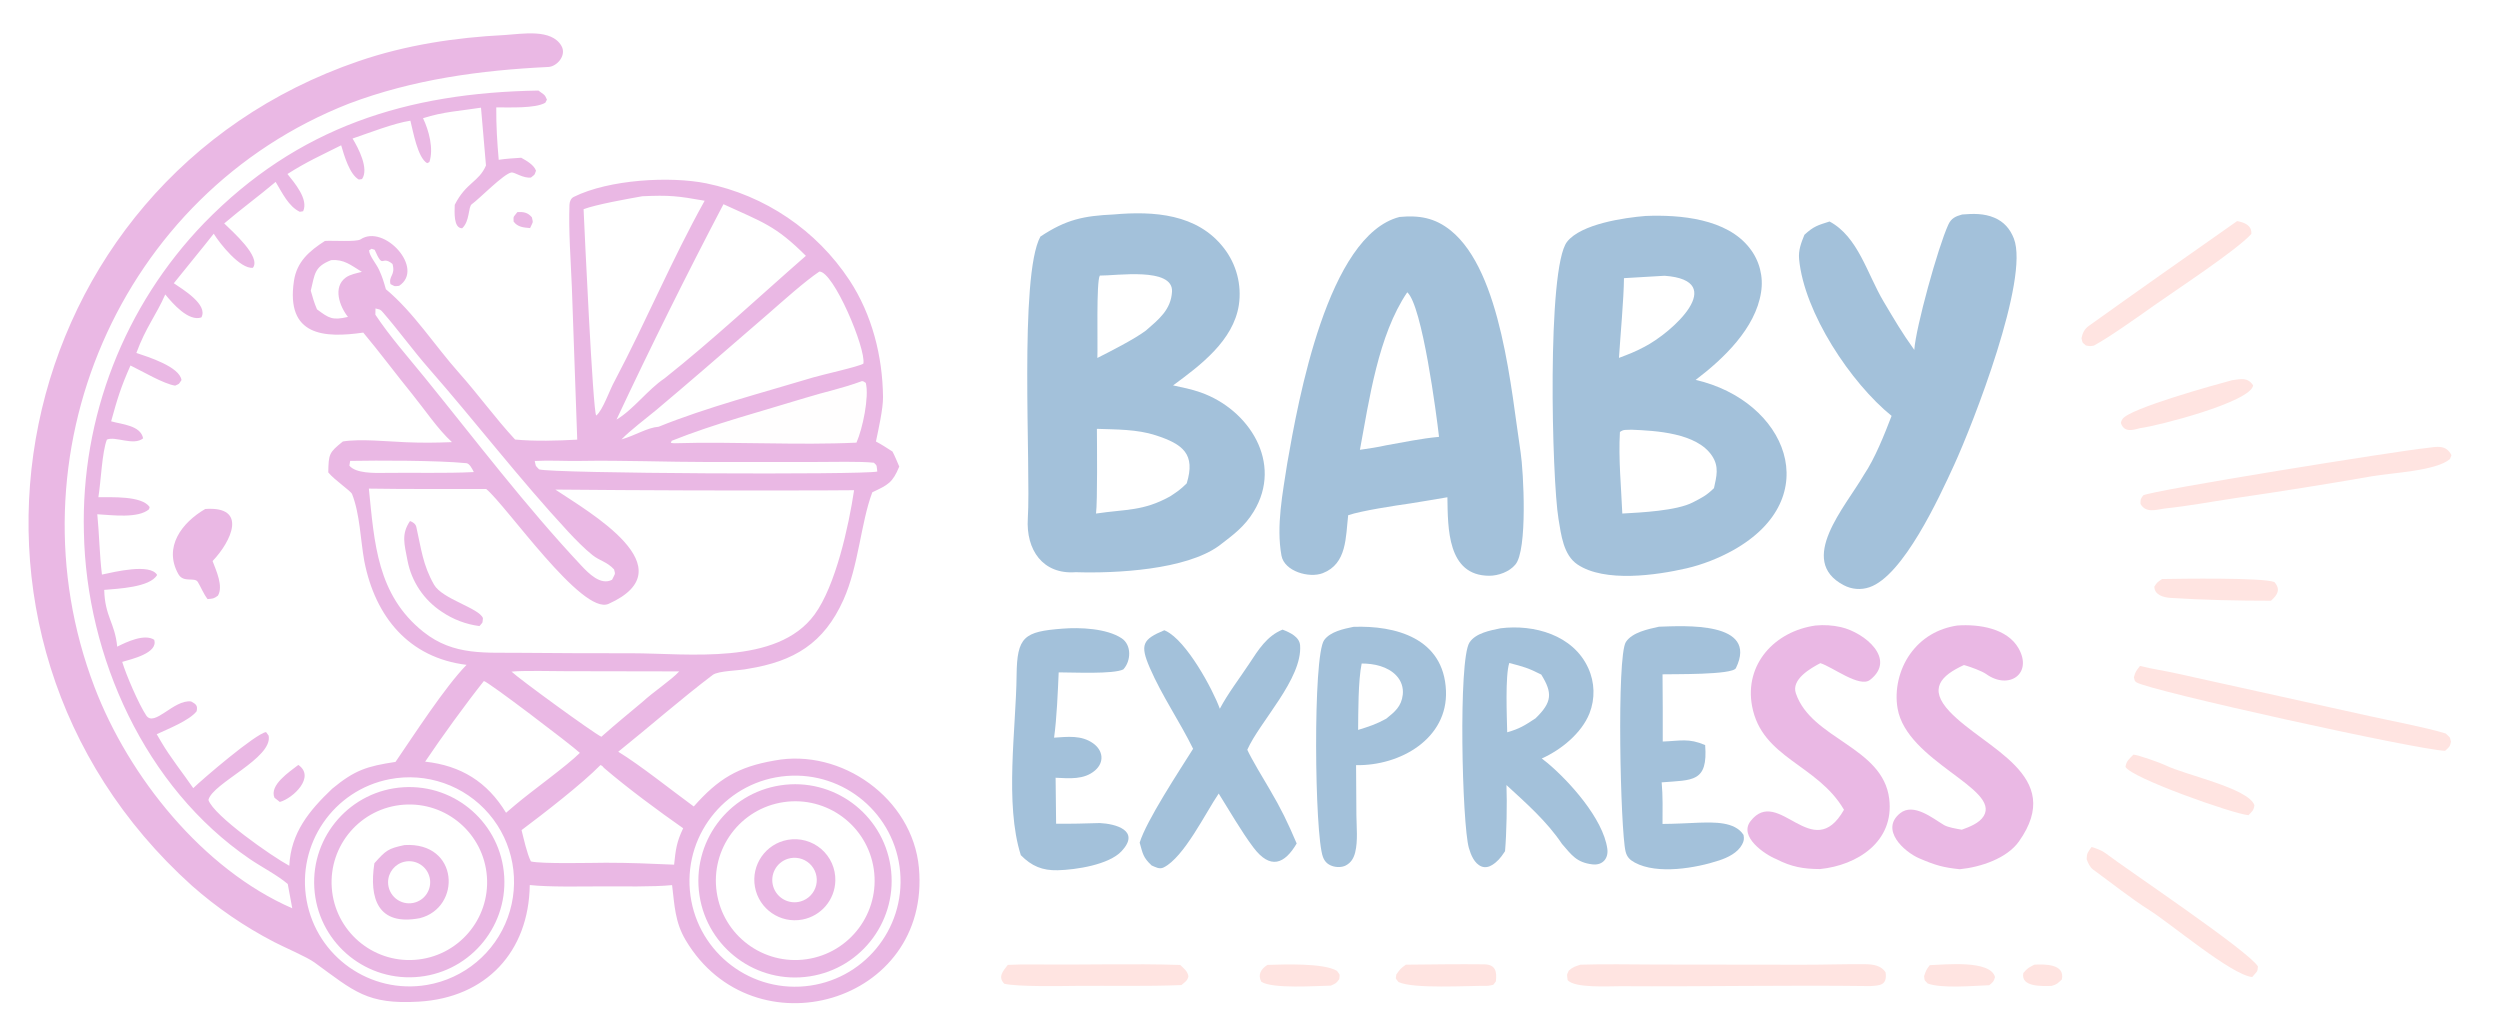 <svg xmlns="http://www.w3.org/2000/svg" preserveAspectRatio="none" viewBox="168 656 1672 684" style="max-height: 500px" width="1672" height="684"><path d="M 505.594 679.42 C 517.224 678.711 536.829 675.044 543.501 686.714 C 547.095 692.998 540.523 700.513 534.731 700.791 C 489.225 702.969 444.225 709.11 401.408 725.283 C 247.591 785.563 172.544 961.515 231.146 1115.35 C 254.101 1175.61 303.76 1237.48 363.46 1263.46 L 360.448 1247.21 C 353.289 1241.14 343.002 1235.91 335.021 1230.47 C 264.978 1182.7 225.7 1095.09 224.112 1012 C 222.117 935.078 251.083 860.574 304.511 805.198 C 367.151 740.884 440.284 718.007 528.089 716.563 C 531.885 719.509 532.184 718.813 533.786 722.629 L 532.689 724.731 C 525.822 728.677 508.427 727.734 499.901 727.833 C 499.836 740.291 500.467 750.535 501.542 762.879 C 506.472 762.103 511.576 761.855 516.566 761.497 C 520.155 763.493 525.033 766.196 526.484 770.166 C 525.116 773.692 526.136 772.181 523.108 774.731 C 517.847 775.402 512.187 771.057 510.059 771.349 C 505.003 772.044 488.268 789.276 483.548 792.56 C 481.017 794.322 482.361 803.893 477.07 808.679 C 471.113 808.618 472.056 797.411 472.127 792.982 C 479.785 777.882 488.167 777.914 493.02 766.694 L 489.693 728.012 C 475.906 730.204 464.497 730.66 450.924 735.06 C 454.854 743.275 458.141 755.48 455.172 764.39 L 453.662 765.133 C 447.298 761.451 444.32 743.955 442.469 736.72 C 431.23 738.448 415.309 744.745 403.794 748.648 C 407.66 755.001 414.946 768.913 410.109 775.761 L 407.985 776.093 C 401.788 772.619 398.168 759.986 396.173 753.174 C 382.062 760.293 373.598 763.903 360.246 772.37 C 364.91 778.224 374.472 789.249 370.739 797.277 L 368.505 797.648 C 360.982 794.068 356.741 784.941 352.351 777.651 C 341.276 787.004 329.429 795.651 317.953 805.431 C 323.348 810.748 342.835 827.743 337.133 835.097 C 328.641 836.043 315.032 818.957 310.944 812.296 C 302.34 823.281 293 834.414 284.247 845.434 C 290.113 849.469 307.372 859.697 302.684 868.287 C 294.127 871.273 283.435 858.942 278.532 852.925 C 272.302 867.078 265.571 874.786 259.202 892.053 C 266.989 894.653 288.193 901.301 289.38 910.206 C 287.097 913.413 288.513 912.296 285.167 913.915 C 277.609 912.842 263.119 904.231 255.264 900.448 C 248.828 914.909 246.475 922.717 242.329 937.772 C 249.362 939.844 262.041 940.412 263.722 949.163 C 257.291 954.383 245.153 947.519 239.496 950.003 C 236.258 958.076 235.469 978.39 233.794 988.539 C 242.455 988.645 262.82 987.43 268.081 995.106 L 267.67 996.608 C 260.301 1002.88 242.846 1000.48 233.075 999.933 C 234.401 1013.53 234.516 1026.56 236.172 1040.28 C 244.366 1038.54 268.473 1032.6 273.078 1040.52 C 268.361 1048.9 246.512 1049.72 237.697 1050.52 C 238.179 1068.53 244.833 1072.39 246.383 1088.49 C 252.714 1085.31 264.613 1079.67 271.109 1083.87 C 274.025 1092.82 255.695 1096.89 249.743 1098.67 C 252.341 1107.39 260.78 1126.91 265.768 1134.45 C 271.183 1142.65 284.183 1123.69 295.811 1125.13 C 299.215 1126.94 300.334 1128.02 299.501 1131.71 C 294.602 1137.91 280.474 1143.45 272.817 1147.04 C 273.776 1148.71 274.749 1150.37 275.736 1152.02 C 281.859 1162.5 290.236 1172.91 297.252 1183.11 C 303.284 1177.19 339.11 1146.54 345.936 1145.62 L 347.661 1147.99 C 350.683 1163.02 310.086 1179.71 307.394 1191 C 310.943 1201.6 349.94 1228.83 361.484 1235.03 C 362.502 1213 374.77 1198.14 390.167 1183.5 C 405.305 1170.98 413.422 1168.46 432.522 1165.56 C 444.581 1147.97 465.544 1115.45 480.043 1100.65 C 441.612 1095.95 419.019 1068.78 411.654 1031.34 C 409.066 1017.06 408.749 999.9 403.476 986.463 C 402.619 984.279 391.61 977.017 387.55 971.936 C 387.806 959.56 388.007 958.77 397.325 951.249 C 408.767 949.379 427.188 951.267 439.198 951.757 C 450.532 952.22 459.003 952.134 470.286 951.703 C 461.089 943.431 451.73 929.495 443.872 919.828 C 432.958 906.402 422.014 891.647 410.953 878.44 C 385.038 882.16 359.028 880.916 364.596 843.835 C 366.519 831.028 374.844 823.866 385.314 817.142 C 390.309 816.766 406.417 817.921 409.14 816.091 C 424.821 805.549 452.372 835.697 434.903 847.181 C 430.975 847.468 432.832 847.782 429.156 846.019 C 427.772 840.394 432.648 840.18 430.506 832.532 C 422.763 826.194 424.645 836.886 418.573 823.061 L 416.518 822.387 L 414.836 823.439 C 414.994 827.142 419.57 832.213 421.531 836.483 C 423.779 841.377 424.597 844.3 426.081 849.444 C 444.321 864.523 459.104 887.555 474.857 905.213 C 487.763 919.679 499.364 935.815 512.492 949.965 C 525.804 951.216 540.694 950.768 554.051 950.034 L 550.455 847.965 C 549.734 830.256 548.227 810.649 548.858 792.976 C 548.933 790.872 549.809 788.635 551.684 787.703 C 575.391 775.926 616.353 773.754 640.415 778.625 C 679.674 786.685 714.12 810.014 736.173 843.479 C 751.193 866.39 758.266 894.079 758.567 921.594 C 758.651 929.301 755.488 943.31 753.828 951.284 C 757.671 953.282 761.248 955.677 764.906 958.005 C 766.485 960.971 768.052 964.892 769.423 968.039 C 764.908 978.973 761.911 980.257 751.399 985.241 C 743.671 1005.7 742.311 1034.45 732.08 1057.21 C 719.056 1086.19 699.177 1098.35 668.116 1103.31 C 663.125 1104.52 648.452 1104.51 644.653 1107.4 C 623.281 1123.61 602.45 1141.94 581.483 1158.76 C 595.847 1167.5 617.639 1184.9 631.987 1195.38 C 648.313 1176.9 661.528 1168.88 685.842 1164.67 C 730.545 1156.14 778.298 1189.89 782.561 1236.28 C 790.916 1327.2 671.908 1361.04 626.585 1284.79 C 619.408 1272.72 619.147 1261.53 617.491 1247.96 C 604.551 1249.24 583.824 1248.78 570.333 1248.81 C 556.637 1248.84 535.365 1249.34 522.31 1247.91 C 521.675 1292.59 493.091 1323.26 448.089 1325.9 C 413.475 1327.93 404.941 1319.06 378.42 1299.76 C 373.121 1295.9 358.459 1289.74 351.369 1286.03 C 331.559 1275.77 313.084 1263.11 296.358 1248.35 C 109.454 1080.08 172.458 777.297 408.043 696.836 C 439.532 686.081 472.435 681.094 505.594 679.42 z M 718.25 983.978 C 658.633 984.159 599.015 983.977 539.4 983.431 C 562.033 998.601 628.03 1036.02 575.018 1059.86 C 557.375 1067.8 506.446 993.824 493.158 983.032 C 467.184 982.979 440.619 983.208 414.694 982.782 C 418.405 1019.22 420.194 1053.87 451.115 1078.55 C 471.607 1094.91 492.991 1092.25 517.884 1092.62 C 542.06 1092.85 566.238 1092.94 590.415 1092.9 C 628.461 1092.94 687.674 1101.22 712.745 1067.05 C 726.844 1047.84 735.616 1007.94 739.21 983.847 L 718.25 983.978 z M 706.476 1315.59 C 745.044 1311.88 773.407 1277.77 770.025 1239.17 C 766.644 1200.57 732.783 1171.91 694.157 1174.96 C 655.054 1178.04 625.964 1212.42 629.387 1251.49 C 632.81 1290.56 667.433 1319.36 706.476 1315.59 z M 453.511 1314.73 C 478.347 1310.53 499.008 1293.31 507.599 1269.63 C 516.191 1245.96 511.385 1219.49 495.019 1200.34 C 478.652 1181.2 453.254 1172.34 428.53 1177.14 C 390.954 1184.45 366.236 1220.61 373.075 1258.27 C 379.913 1295.94 415.766 1321.1 453.511 1314.73 z M 715.991 837.616 C 706.218 844.191 691.371 857.505 682.216 865.509 L 638.586 903.223 C 628.058 912.3 617.476 921.314 606.841 930.265 C 600.206 935.739 589.304 944.004 583.611 949.906 C 592.854 947.24 600.922 941.973 608.502 941.406 C 640.267 928.505 678.868 918.392 711.963 908.395 C 717.351 906.768 743.196 900.985 745.435 899.177 C 747.188 888.984 725.42 837.458 715.991 837.616 z M 612.427 909.064 C 644.658 883.501 676.018 854.141 706.98 827.099 C 686.51 806.672 677.96 804.618 651.854 792.574 C 626.956 840.06 603.104 888.087 580.316 936.62 C 591.412 930.127 601.361 916.426 612.427 909.064 z M 510.11 1105.19 C 514.818 1109.76 564.205 1145.8 570.185 1148.75 C 579.443 1140.54 588.198 1133.36 597.655 1125.46 C 605.199 1118.52 616.923 1110.85 622.261 1105.03 L 546.587 1104.89 C 538.903 1104.88 516.873 1104.36 510.11 1105.19 z M 754.731 971.382 C 754.129 967.19 754.901 967.733 752.472 965.477 C 743.615 964.481 724.088 964.97 714.607 964.966 L 642.684 965.005 C 613.607 965 584.801 963.765 555.725 964.264 C 545.705 964.436 535.682 963.751 525.623 964.293 C 526.661 968.566 525.662 966.799 528.538 969.904 C 536.585 972.722 744.84 973.665 754.731 971.382 z M 639.272 790.256 C 621.175 787.063 615.747 786.41 597.549 787.254 C 588.219 788.915 566.767 792.718 558.303 795.903 C 558.881 809.289 564.518 931.119 566.739 933.926 C 571.169 930.51 575.803 916.522 579.068 910.837 C 600.159 870.923 617.032 830.211 639.272 790.256 z M 569.592 1167.67 C 557.391 1180.16 531.612 1200.1 516.814 1211.18 C 518.338 1217.18 520.443 1226.94 523.067 1232.12 C 529.809 1233.87 563.806 1233.06 573.137 1233 C 589.486 1233.01 602.559 1233.57 618.839 1234.29 C 619.906 1224.15 620.495 1219.14 624.906 1209.94 C 608.488 1198.45 587.622 1183.04 572.244 1169.84 C 570.584 1168.42 571.554 1168.51 569.592 1167.67 z M 577.345 1043.75 C 579.431 1039.3 579.697 1040.55 578.696 1036.83 C 573.812 1031.57 569.246 1031.21 564.252 1027.25 C 558.984 1023.07 552.609 1016.56 548.055 1011.65 C 515.431 976.441 486.303 938.412 454.674 902.287 C 444.417 890.571 434.661 877.116 424.42 865.274 C 422.089 862.577 422.416 863.197 419.133 862.297 C 419.109 863.427 419.079 864.815 419.043 866.459 C 428.837 881.21 440.851 894.709 452.025 908.478 C 486.369 950.793 519.463 994.451 556.756 1034.24 C 561.679 1039.49 569.748 1047.76 577.345 1043.75 z M 740.807 952.039 C 744.929 942.671 749.379 921.551 747.046 912.069 C 745.909 911.38 745.731 911.06 744.541 910.863 C 730.798 915.94 720.48 917.83 707.084 921.958 C 677.778 930.988 645.571 939.424 617.235 950.807 L 616.638 952.172 C 617.488 952.292 618.602 952.539 619.383 952.441 C 659.085 951.252 701.835 953.905 740.807 952.039 z M 375.839 850.421 C 377.196 855.145 378.044 858.328 379.998 862.892 C 388.126 868.912 390.286 870.38 400.707 867.956 C 395.136 860.926 390.445 848.138 399.212 841.655 C 402.07 839.542 406.595 838.687 410.042 837.833 C 402.378 833.197 398.265 829.391 389.531 829.958 C 378.103 834.403 378.587 839.288 375.839 850.421 z M 484.889 971.722 C 483.925 969.72 482.024 965.989 479.98 965.786 C 460.662 963.87 420.355 963.89 402.189 964.246 L 401.661 967.405 C 405.894 972.693 418.558 972.372 425.143 972.277 C 444.877 971.991 465.223 972.679 484.889 971.722 z M 491.619 1111.47 C 479.392 1126.84 463.338 1149.02 452.338 1165.39 C 476.233 1168.02 493.873 1178.86 506.446 1199.59 L 512.659 1194.3 C 524.114 1184.6 547.002 1168.34 555.817 1159.52 C 549.668 1153.86 494.473 1111.89 491.619 1111.47 z" fill="#eab8e4" transform="translate(0,0)"></path><path d="M 442.205 1004.48 C 444.101 1005.12 445.965 1006.36 446.429 1008.41 C 449.731 1023.01 450.773 1033.9 458.312 1047.07 C 463.82 1056.69 488.389 1062.63 490.982 1069.39 C 490.535 1073.34 491.256 1071.62 488.663 1074.72 C 479.638 1073.55 471.015 1070.28 463.492 1065.16 C 451.502 1057.32 443.213 1044.94 440.53 1030.87 C 438.41 1019.7 436.277 1013.33 442.205 1004.48 z" fill="#eab8e4" transform="translate(0,0)"></path><path d="M 689.994 1181.23 C 725.254 1175.87 758.19 1200.09 763.586 1235.34 C 768.982 1270.6 744.798 1303.56 709.549 1308.99 C 674.247 1314.43 641.225 1290.2 635.821 1254.9 C 630.417 1219.59 654.68 1186.59 689.994 1181.23 z M 707.472 1297.52 C 736.514 1293.31 756.631 1266.33 752.384 1237.3 C 748.137 1208.26 721.138 1188.18 692.107 1192.46 C 663.128 1196.74 643.09 1223.68 647.329 1252.66 C 651.568 1281.65 678.483 1301.72 707.472 1297.52 z" fill="#eab8e4" transform="translate(0,0)"></path><path d="M 694.911 1217.67 C 702.903 1216.27 711.102 1218.53 717.254 1223.82 C 723.405 1229.11 726.863 1236.88 726.676 1244.99 C 726.382 1257.76 717.218 1268.59 704.676 1270.99 C 689.891 1273.82 675.632 1264.06 672.92 1249.25 C 670.208 1234.45 680.082 1220.26 694.911 1217.67 z M 703.485 1258.87 C 708.649 1257.39 712.614 1253.24 713.859 1248.01 C 715.104 1242.79 713.436 1237.29 709.495 1233.64 C 705.554 1229.99 699.951 1228.75 694.835 1230.39 C 687.091 1232.87 682.772 1241.11 685.135 1248.89 C 687.498 1256.67 695.668 1261.11 703.485 1258.87 z" fill="#eab8e4" transform="translate(0,0)"></path><path d="M 437.803 1182.51 C 472.89 1180.35 503.081 1207.05 505.22 1242.14 C 507.36 1277.23 480.637 1307.4 445.547 1309.51 C 410.491 1311.63 380.354 1284.94 378.217 1249.88 C 376.079 1214.83 402.751 1184.67 437.803 1182.51 z M 445.478 1297.94 C 474.173 1295.89 495.754 1270.94 493.647 1242.25 C 491.54 1213.56 466.545 1192.03 437.859 1194.19 C 409.253 1196.35 387.794 1221.26 389.895 1249.87 C 391.996 1278.48 416.864 1299.99 445.478 1297.94 z" fill="#eab8e4" transform="translate(0,0)"></path><path d="M 438.524 1221.18 C 475.234 1218.98 476.707 1263.07 448.784 1270.07 C 420.701 1275.44 414.765 1256.9 418.39 1233.34 C 426.189 1224.59 427.605 1223.52 438.524 1221.18 z M 427.545 1246 C 427.527 1250.25 429.425 1254.27 432.709 1256.96 C 435.993 1259.65 440.315 1260.71 444.471 1259.85 C 452.132 1258.27 457.035 1250.75 455.39 1243.1 C 453.745 1235.45 446.181 1230.61 438.548 1232.32 C 432.139 1233.76 427.573 1239.43 427.545 1246 z" fill="#eab8e4" transform="translate(0,0)"></path><path d="M 744.541 910.863 C 745.731 911.06 745.909 911.38 747.046 912.069 C 749.379 921.551 744.929 942.671 740.807 952.039 C 701.835 953.905 659.085 951.252 619.383 952.441 C 618.602 952.539 617.488 952.292 616.638 952.172 L 617.235 950.807 C 645.571 939.424 677.778 930.988 707.084 921.958 C 720.48 917.83 730.798 915.94 744.541 910.863 z" fill-opacity="0.008" fill="#ffe4e1" transform="translate(0,0)"></path><path d="M 912.869 799.428 C 939.598 797.062 968.787 798.968 986.495 821.876 C 994.918 832.675 998.551 846.453 996.547 860.002 C 992.836 883.854 970.876 900.304 952.55 913.758 C 958.854 915.111 964.777 916.259 971.017 918.458 C 1003.4 929.871 1026.26 965.597 1006.5 998.096 C 1000.3 1008.29 992.855 1013.67 983.317 1020.98 C 961.086 1037.16 914.384 1039.54 887.449 1038.68 C 865.542 1040.35 854.041 1023.88 855.407 1002.61 C 857.548 969.261 849.44 840.438 863.819 814.224 C 881.151 802.701 892.79 800.377 912.869 799.428 z M 901.021 999.465 C 921.152 996.448 932.435 997.985 950.541 987.994 C 955.501 984.717 957.322 983.569 961.68 979.26 C 967.68 959.709 959.271 953.077 940.889 947.109 C 928.414 943.058 914.631 943.268 901.606 942.807 C 901.666 952.753 902.044 991.254 901.021 999.465 z M 901.917 895.404 C 910.716 890.954 926.7 882.84 934.398 877.062 C 942.844 869.692 951.145 863.253 951.845 851.085 C 952.802 834.451 914.39 840.459 903.559 840.31 C 901.102 844.284 902.296 886.874 901.917 895.404 z" fill="#a3c1da" transform="translate(0,0)"></path><path d="M 1268.6 800.435 C 1291.61 799.513 1322.95 802.186 1338.2 821.987 C 1344.75 830.333 1347.5 841.039 1345.79 851.509 C 1342.07 875.699 1320.52 896.074 1302.06 910.078 C 1362.64 924.016 1389.94 988.867 1327.06 1024.03 C 1317.46 1029.36 1306.54 1033.67 1295.83 1036.13 C 1275.97 1040.69 1241.21 1045.78 1223 1033.51 C 1213.56 1027.15 1212.08 1013.61 1210.34 1003.19 C 1205.86 976.342 1202.47 835.143 1216.04 817.723 C 1225.38 805.747 1254.5 801.56 1268.6 800.435 z M 1253 999.457 C 1265.2 998.768 1289.28 997.66 1300.23 991.965 C 1306.41 988.751 1309.16 987.489 1314.31 982.474 C 1316.03 974.553 1317.85 968.172 1313.03 960.889 C 1302.81 945.465 1275.32 944.053 1259.24 943.394 C 1255.38 943.63 1254 943.017 1251.4 944.907 C 1250.36 962.842 1252.25 981.58 1253 999.457 z M 1254.11 842.03 C 1254 855.848 1251.71 880.307 1250.76 895.361 C 1257.31 892.886 1261.43 891.343 1267.57 888.063 C 1286.24 878.601 1324.68 843.631 1281.3 840.435 L 1254.11 842.03 z" fill="#a3c1da" transform="translate(0,0)"></path><path d="M 1104 801.104 C 1116.89 799.906 1127.55 801.485 1138.31 810.209 C 1172.3 837.749 1178.73 917.705 1185.01 958.675 C 1186.9 971.031 1189.8 1024.16 1181.4 1033.67 C 1177.44 1038.42 1170.08 1041.09 1163.95 1041.07 C 1135.86 1040.97 1136.36 1009.04 1136.02 988.566 C 1128.03 990.035 1119.33 991.306 1111.24 992.69 C 1100.77 994.174 1078.81 997.527 1069.67 1000.56 C 1067.93 1015.19 1068.93 1033.01 1052.67 1039.33 C 1043.66 1042.83 1026.95 1038.19 1025.03 1027.52 C 1021.45 1007.71 1025.89 985.63 1028.9 965.926 C 1036.25 923.685 1055.95 813.427 1104 801.104 z M 1077.51 956.837 C 1083.71 955.933 1089.1 955.159 1095.23 953.788 C 1107.06 951.702 1118.45 949.273 1130.42 948.17 C 1128.78 933.682 1119.22 860.261 1109.17 851.477 C 1089.7 880.215 1083.76 923.286 1077.51 956.837 z" fill="#a3c1da" transform="translate(0,0)"></path><path d="M 1480.28 799.452 C 1487.66 798.847 1494.85 798.659 1501.81 801.595 C 1508.25 804.312 1512.37 809.098 1514.88 815.552 C 1525.34 842.515 1487.61 939.309 1474.87 967.074 C 1464.95 988.683 1440.87 1041.15 1418.24 1048.76 C 1412.58 1050.69 1406.38 1050.19 1401.1 1047.38 C 1369.58 1030.9 1402.18 995 1414.61 973.532 C 1421.93 962.715 1428.38 946.421 1433.1 934.144 C 1405.94 912.188 1374.61 865.228 1371.24 829.309 C 1370.68 823.324 1372.6 818.478 1374.79 813.038 C 1381.01 807.296 1383.77 806.636 1391.61 804.136 C 1410.77 814.392 1416.71 839.149 1427.84 857.822 C 1435.3 870.325 1439.63 877.93 1448.28 890.016 C 1449.21 875.351 1464.11 821.257 1471.05 806.207 C 1473.07 801.842 1475.95 800.681 1480.28 799.452 z" fill="#a3c1da" transform="translate(0,0)"></path><path d="M 1171.58 1076.2 C 1193.91 1073.41 1220.12 1080.66 1230.19 1102.74 C 1234.6 1112.33 1234.9 1123.3 1231.04 1133.12 C 1225.73 1146.42 1212.01 1157.53 1199.14 1163.28 C 1200.39 1164.2 1201.6 1165.16 1202.79 1166.15 C 1217.43 1178.37 1240.16 1203.48 1242.97 1223.62 C 1243.86 1230.01 1239.94 1234.95 1232.9 1234.08 C 1222.39 1232.79 1219.13 1227.88 1212.65 1220.4 C 1202.6 1205.38 1188.76 1193.21 1175.52 1181.05 C 1176.01 1193 1175.6 1213.48 1174.57 1225.28 L 1173.8 1226.41 C 1171.61 1229.71 1169.39 1232.36 1165.98 1234.49 C 1163.86 1235.83 1161.26 1236.47 1158.84 1235.5 C 1154.05 1233.6 1151.68 1227.65 1150.38 1223.1 C 1145.84 1207.33 1143.21 1097.36 1150.79 1085.71 C 1154.89 1079.39 1164.72 1077.61 1171.58 1076.2 z M 1176.02 1145.75 C 1184.38 1143.35 1187.51 1141.32 1194.94 1136.44 C 1206.13 1125.62 1206.42 1119.48 1198.79 1107.15 C 1190.24 1102.8 1186.76 1101.82 1177.4 1099.41 C 1174.59 1108.05 1175.82 1135.69 1176.02 1145.75 z" fill="#a3c1da" transform="translate(0,0)"></path><path d="M 1025.79 1077.09 C 1030.83 1079.04 1037.11 1081.97 1037.51 1087.65 C 1039.08 1110 1010.59 1138.54 1002.19 1157.43 C 1004.84 1163.38 1013.27 1177.35 1016.97 1183.61 C 1024.86 1196.97 1029.18 1205.97 1035.22 1220.12 C 1027.17 1233.88 1017.59 1237.85 1006.23 1222.73 C 998.151 1211.98 990.325 1198.27 983.068 1186.73 C 974.495 1199.23 959.864 1229.47 946.181 1236.18 C 943.411 1237.54 940.741 1235.89 938.191 1234.81 C 932.481 1229.44 932.339 1227.06 930.209 1219.56 C 934.729 1204.83 956.434 1171.94 965.949 1156.79 C 957.094 1138.7 945.086 1121.34 936.999 1102.66 C 930.235 1087.04 932.203 1083.59 946.696 1077.51 L 947.712 1077.98 C 961.581 1084.57 979.066 1116.92 983.825 1130.02 C 989.155 1119.83 997.223 1109.41 1003.6 1099.7 C 1009.57 1090.62 1015.37 1081.24 1025.79 1077.09 z" fill="#a3c1da" transform="translate(0,0)"></path><path d="M 1073.19 1075.23 C 1100.96 1074.24 1133.6 1082.52 1135.07 1117.96 C 1136.4 1149.89 1104.63 1168.28 1074.94 1167.73 L 1075.16 1201.25 C 1075.25 1209.1 1076.23 1218.41 1074.36 1226 C 1073.42 1229.84 1071.66 1232.91 1068.1 1234.8 C 1065.46 1236.21 1061.63 1236.14 1058.88 1235.15 C 1055.83 1234.06 1053.98 1232.23 1052.8 1229.17 C 1047.18 1214.57 1045.95 1094.64 1053.6 1084.1 C 1057.75 1078.38 1066.64 1076.61 1073.19 1075.23 z M 1076.31 1144.16 C 1083.45 1141.97 1088.51 1140.32 1095.11 1136.67 C 1100.78 1132.1 1105.26 1128.57 1106.18 1120.56 C 1106.7 1115.92 1105.15 1111.29 1101.94 1107.9 C 1096.15 1101.68 1086.85 1099.74 1078.68 1099.76 C 1076.33 1111.21 1076.43 1132.01 1076.31 1144.16 z" fill="#a3c1da" transform="translate(0,0)"></path><path d="M 1382.25 1074.34 C 1387.95 1073.79 1393.69 1074.16 1399.26 1075.42 C 1415.37 1079.19 1436.49 1096.9 1418.67 1110.71 C 1411.65 1116.16 1393.6 1102 1385.45 1099.52 C 1378.99 1102.88 1365.81 1110.38 1369.09 1119.74 C 1379.5 1150.44 1427.26 1155.41 1431.51 1190.24 C 1435 1218.88 1410.19 1234.7 1385.24 1237.23 C 1374.06 1237.19 1366.04 1235.75 1356.07 1230.62 C 1348.35 1227.53 1330.69 1215.59 1338.76 1205.18 C 1357.46 1181.07 1380.19 1234.65 1401.26 1197.56 C 1383.38 1167 1346.31 1163.22 1339.78 1128.23 C 1334.58 1100.38 1354.77 1078.2 1382.25 1074.34 z" fill="#eab8e4" transform="translate(0,0)"></path><path d="M 1476.96 1074.35 C 1491.92 1073.26 1510.45 1076.39 1517.95 1089.48 C 1527.72 1106.54 1511.6 1117.69 1496.42 1106.85 C 1493.54 1104.79 1486.06 1102.11 1482.85 1101.17 L 1481.47 1100.78 C 1466.12 1107.83 1457.49 1116.57 1471.86 1131.83 C 1495.34 1156.78 1549.78 1174.35 1518.26 1218.77 C 1510.22 1230.11 1492.68 1235.95 1478.71 1237.34 C 1467.9 1236.21 1462.63 1234.82 1451.58 1230.05 C 1441.4 1225.66 1425.24 1210.87 1438.76 1199.92 C 1447.79 1192.61 1460.78 1203.43 1468.15 1207.78 C 1470.83 1209.36 1476.39 1210.25 1480.04 1210.91 C 1485.06 1209.09 1491.8 1206.58 1494.72 1201.75 C 1505.9 1183.27 1443.28 1165.24 1437.11 1129.86 C 1434.94 1117.48 1438.17 1103.7 1445.44 1093.46 C 1453.11 1082.67 1464.05 1076.33 1476.96 1074.35 z" fill="#eab8e4" transform="translate(0,0)"></path><path d="M 1277.49 1075.15 C 1294 1074.61 1344.36 1071.3 1328.98 1102.84 C 1326.71 1107.48 1286.87 1106.76 1279.9 1106.98 C 1280.04 1121.97 1280.09 1136.95 1280.04 1151.94 C 1292.06 1151.51 1297.23 1149.55 1308.41 1154.29 C 1310.35 1179.36 1300.01 1177.59 1279.33 1179.24 C 1280.16 1188.42 1279.93 1197.82 1279.89 1207.05 C 1287.95 1207.02 1296.48 1206.53 1304.57 1206.2 C 1314.13 1206 1328.25 1205.32 1334.08 1214.39 C 1334.55 1217.02 1334.38 1218.39 1333.12 1220.79 C 1330.19 1226.34 1323.5 1229.56 1317.84 1231.43 C 1302.31 1236.58 1276.46 1241.05 1261.38 1232.91 C 1258.1 1231.14 1256.08 1229.19 1255.18 1225.47 C 1251.73 1211.22 1249.12 1094.82 1255.41 1085.34 C 1259.72 1078.85 1270.31 1076.76 1277.49 1075.15 z" fill="#a3c1da" transform="translate(0,0)"></path><path d="M 878.733 1076.43 C 890.14 1075.51 908.096 1076.24 918.125 1082.86 C 924.972 1087.37 924.47 1098.16 919.252 1103.71 C 912.527 1107.01 885.696 1105.68 876.051 1105.68 C 875.478 1118.75 874.755 1136.64 872.965 1149.35 C 882.008 1148.77 891.169 1147.54 899.024 1153.09 C 905.756 1157.84 906.787 1165.73 900.364 1171.27 C 892.937 1177.67 883.088 1176.55 873.989 1176.16 L 874.328 1206.89 C 884.13 1207.05 893.755 1206.73 903.545 1206.46 C 913.948 1206.93 931.02 1211.4 918.127 1225.25 C 909.62 1234.39 887.517 1237.72 875.405 1238.02 C 865.203 1238.28 857.989 1235.31 850.72 1227.93 C 839.82 1193.52 847.519 1143.3 847.896 1107.72 C 848.171 1081.81 852.786 1078.39 878.733 1076.43 z" fill="#a3c1da" transform="translate(0,0)"></path><path d="M 1225.03 1301.19 C 1241.08 1300.61 1259.74 1301.09 1276.03 1301.09 L 1373.15 1301.21 C 1387.33 1301.27 1401.52 1300.7 1415.69 1300.87 C 1420.75 1300.93 1426.28 1301.74 1429.1 1306.37 C 1430.29 1315.15 1425.1 1315.07 1418.79 1315.5 C 1363.24 1314.75 1307.44 1315.94 1251.86 1315.57 C 1244.58 1315.52 1220.89 1317.07 1216.42 1311.44 C 1216.01 1306.91 1215.55 1308.89 1217.2 1305.15 C 1220.21 1302.55 1221.13 1302.49 1225.03 1301.19 z" fill="#ffe4e1" transform="translate(0,0)"></path><path d="M 1599.23 1101.38 C 1607.47 1103.49 1616.16 1104.64 1624.55 1106.58 L 1752.64 1134.9 C 1766.97 1138.1 1790.55 1142.48 1803.67 1146.56 C 1807.04 1149.9 1806.12 1148.01 1807.22 1152.07 C 1806.59 1155.48 1805.81 1155.81 1803.26 1158.15 C 1783.96 1157.34 1605.52 1117.95 1596.81 1112.33 C 1595.42 1111.43 1595.56 1110.5 1595.16 1109 C 1596.15 1105.09 1596.71 1104.7 1599.23 1101.38 z" fill="#ffe4e1" transform="translate(0,0)"></path><path d="M 1791.15 955.606 C 1797.8 954.708 1804.02 953.296 1807.53 960.447 L 1806.52 963.012 C 1797.28 971.017 1767.43 972.218 1754.46 974.51 C 1723.82 979.848 1693.09 984.757 1662.31 989.235 C 1645.87 991.689 1632.54 994.3 1615.75 996.094 C 1609.55 997.015 1603.09 999.223 1599.57 993.019 C 1599.56 989.772 1599.51 990 1601.35 987.316 C 1605.72 984.211 1772.86 957.34 1791.15 955.606 z" fill="#ffe4e1" transform="translate(0,0)"></path><path d="M 1566.81 1222.48 C 1569.78 1223.29 1573.75 1224.77 1576.11 1226.57 C 1590.79 1237.78 1672.13 1292.19 1678.11 1302.38 C 1677.87 1306.36 1677.42 1305.61 1674.27 1309.45 C 1660.47 1308.11 1619.48 1273.45 1605.42 1264.65 C 1593.84 1257.41 1579.09 1245.7 1567.8 1237.51 C 1565.74 1236.01 1564.36 1232.99 1563.55 1230.58 C 1563.63 1226.51 1564.37 1226.02 1566.81 1222.48 z" fill="#ffe4e1" transform="translate(0,0)"></path><path d="M 1664.19 803.861 C 1669.03 804.736 1674.15 806.723 1673.68 812.46 C 1664.03 823.289 1621.94 850.873 1608.66 860.291 C 1598.77 867.304 1578.75 881.57 1568.42 887.125 C 1565.69 887.647 1565.8 887.552 1563.03 887.047 C 1560.14 884.424 1561.09 885.982 1560.1 882.182 C 1560.77 878.793 1562.07 876.053 1564.97 873.976 C 1597.76 850.485 1631.18 827.046 1664.19 803.861 z" fill="#ffe4e1" transform="translate(0,0)"></path><path d="M 842.004 1301.31 C 847.947 1301.03 854.533 1300.94 860.488 1301.02 C 892.655 1301.41 925.205 1300.32 957.331 1301.36 C 959.944 1303.93 962.204 1305.45 962.822 1308.94 C 962.229 1311.9 960.496 1312.81 958.118 1314.81 C 935.074 1315.77 910.414 1315.15 887.24 1315.37 C 876.96 1315.47 848.707 1316.02 839.679 1313.94 C 835.181 1309.35 838.773 1305.53 842.004 1301.31 z" fill="#ffe4e1" transform="translate(0,0)"></path><path d="M 305.272 996.41 C 333.994 994.375 322.701 1018.13 310.174 1031.23 C 312.612 1037.71 317.481 1048.12 313.744 1054.37 C 310.738 1056.56 310.449 1056.3 306.821 1056.68 C 304.07 1053.07 302.376 1048.64 300.295 1045.22 C 298.164 1041.72 290.716 1046.04 287.308 1039.99 C 277.087 1021.86 289.735 1005.41 305.272 996.41 z" fill="#eab8e4" transform="translate(0,0)"></path><path d="M 1594.8 1160.7 C 1597.76 1160.77 1613.44 1166.38 1616.24 1167.8 C 1629.16 1174.29 1671.55 1183 1675.75 1194.49 C 1675.29 1198.04 1674.26 1198.61 1671.78 1201.21 C 1661.53 1200.34 1593.3 1176.28 1589.53 1168.88 C 1590.08 1164.93 1591.88 1163.78 1594.8 1160.7 z" fill="#ffe4e1" transform="translate(0,0)"></path><path d="M 1660.85 910.276 C 1667.02 909.478 1671.11 908.194 1674.9 913.718 C 1673.41 924.887 1610.95 940.915 1599.24 942.351 C 1594.08 943.767 1588.59 945.352 1586.43 938.852 C 1586.78 937.62 1586.74 937.434 1587.55 936.215 C 1592.18 929.184 1649.46 913.296 1660.85 910.276 z" fill="#ffe4e1" transform="translate(0,0)"></path><path d="M 1613.99 1043.26 C 1625.67 1043.03 1681.71 1042.21 1689.12 1045.28 C 1693.48 1050.33 1691.17 1053.85 1686.83 1057.77 C 1665.25 1057.78 1641.21 1057.28 1619.56 1055.87 C 1614.94 1055.57 1608.82 1053.86 1608.83 1048.29 C 1610.81 1045.21 1611.06 1045.28 1613.99 1043.26 z" fill="#ffe4e1" transform="translate(0,0)"></path><path d="M 1108.23 1301.18 C 1125.66 1301.02 1143.11 1300.74 1160.53 1300.94 C 1168.39 1301.03 1169.18 1305.91 1168.44 1312.35 C 1166.02 1315.5 1167.59 1314.38 1163.25 1315.32 C 1149.47 1315.2 1113.3 1317.51 1103.33 1312.79 C 1101.03 1309.71 1101.44 1311.37 1101.87 1307.7 C 1104.5 1304.02 1104.63 1303.8 1108.23 1301.18 z" fill="#ffe4e1" transform="translate(0,0)"></path><path d="M 1015.65 1301.33 C 1026.89 1301 1053.28 1299.96 1062.19 1305.33 C 1064.47 1308.7 1064.03 1306.91 1063.7 1310.84 C 1061.55 1313.83 1061.33 1313.67 1058.08 1315.18 C 1048.17 1315.37 1019.15 1317.45 1011.6 1312.64 C 1009.01 1307.85 1011.37 1304.03 1015.65 1301.33 z" fill="#ffe4e1" transform="translate(0,0)"></path><path d="M 1458.65 1301.49 C 1468.48 1301.2 1499.21 1297.79 1502.27 1309.47 C 1501.37 1312.7 1500.93 1312.7 1498.44 1314.91 C 1487.23 1315.33 1466.67 1317.23 1457.22 1313.76 C 1454.65 1310.85 1455.35 1312.48 1454.83 1308.81 C 1456.18 1305.05 1456.23 1304.54 1458.65 1301.49 z" fill="#ffe4e1" transform="translate(0,0)"></path><path d="M 1528.57 1301.17 C 1535.15 1300.84 1549.27 1300.46 1546.96 1311.07 C 1544.21 1313.62 1543.76 1314.36 1540.07 1315.39 C 1534.03 1315.48 1519.31 1316.34 1521.18 1306.77 C 1524.07 1303.4 1524.54 1303.32 1528.57 1301.17 z" fill="#ffe4e1" transform="translate(0,0)"></path><path d="M 367.507 1167.58 C 379.152 1175.53 364.042 1189.91 355.144 1192.35 L 351.568 1189.53 C 347.991 1180.97 361.689 1172.18 367.507 1167.58 z" fill="#eab8e4" transform="translate(0,0)"></path><path d="M 514.061 797.814 C 518.254 797.671 520.916 798.061 523.723 801.327 C 524.665 805.498 524.564 803.921 522.521 808.535 C 518.199 808.169 514.212 807.921 511.491 804.171 C 511.411 800.134 511.143 801.65 514.061 797.814 z" fill="#eab8e4" transform="translate(0,0)"></path></svg>